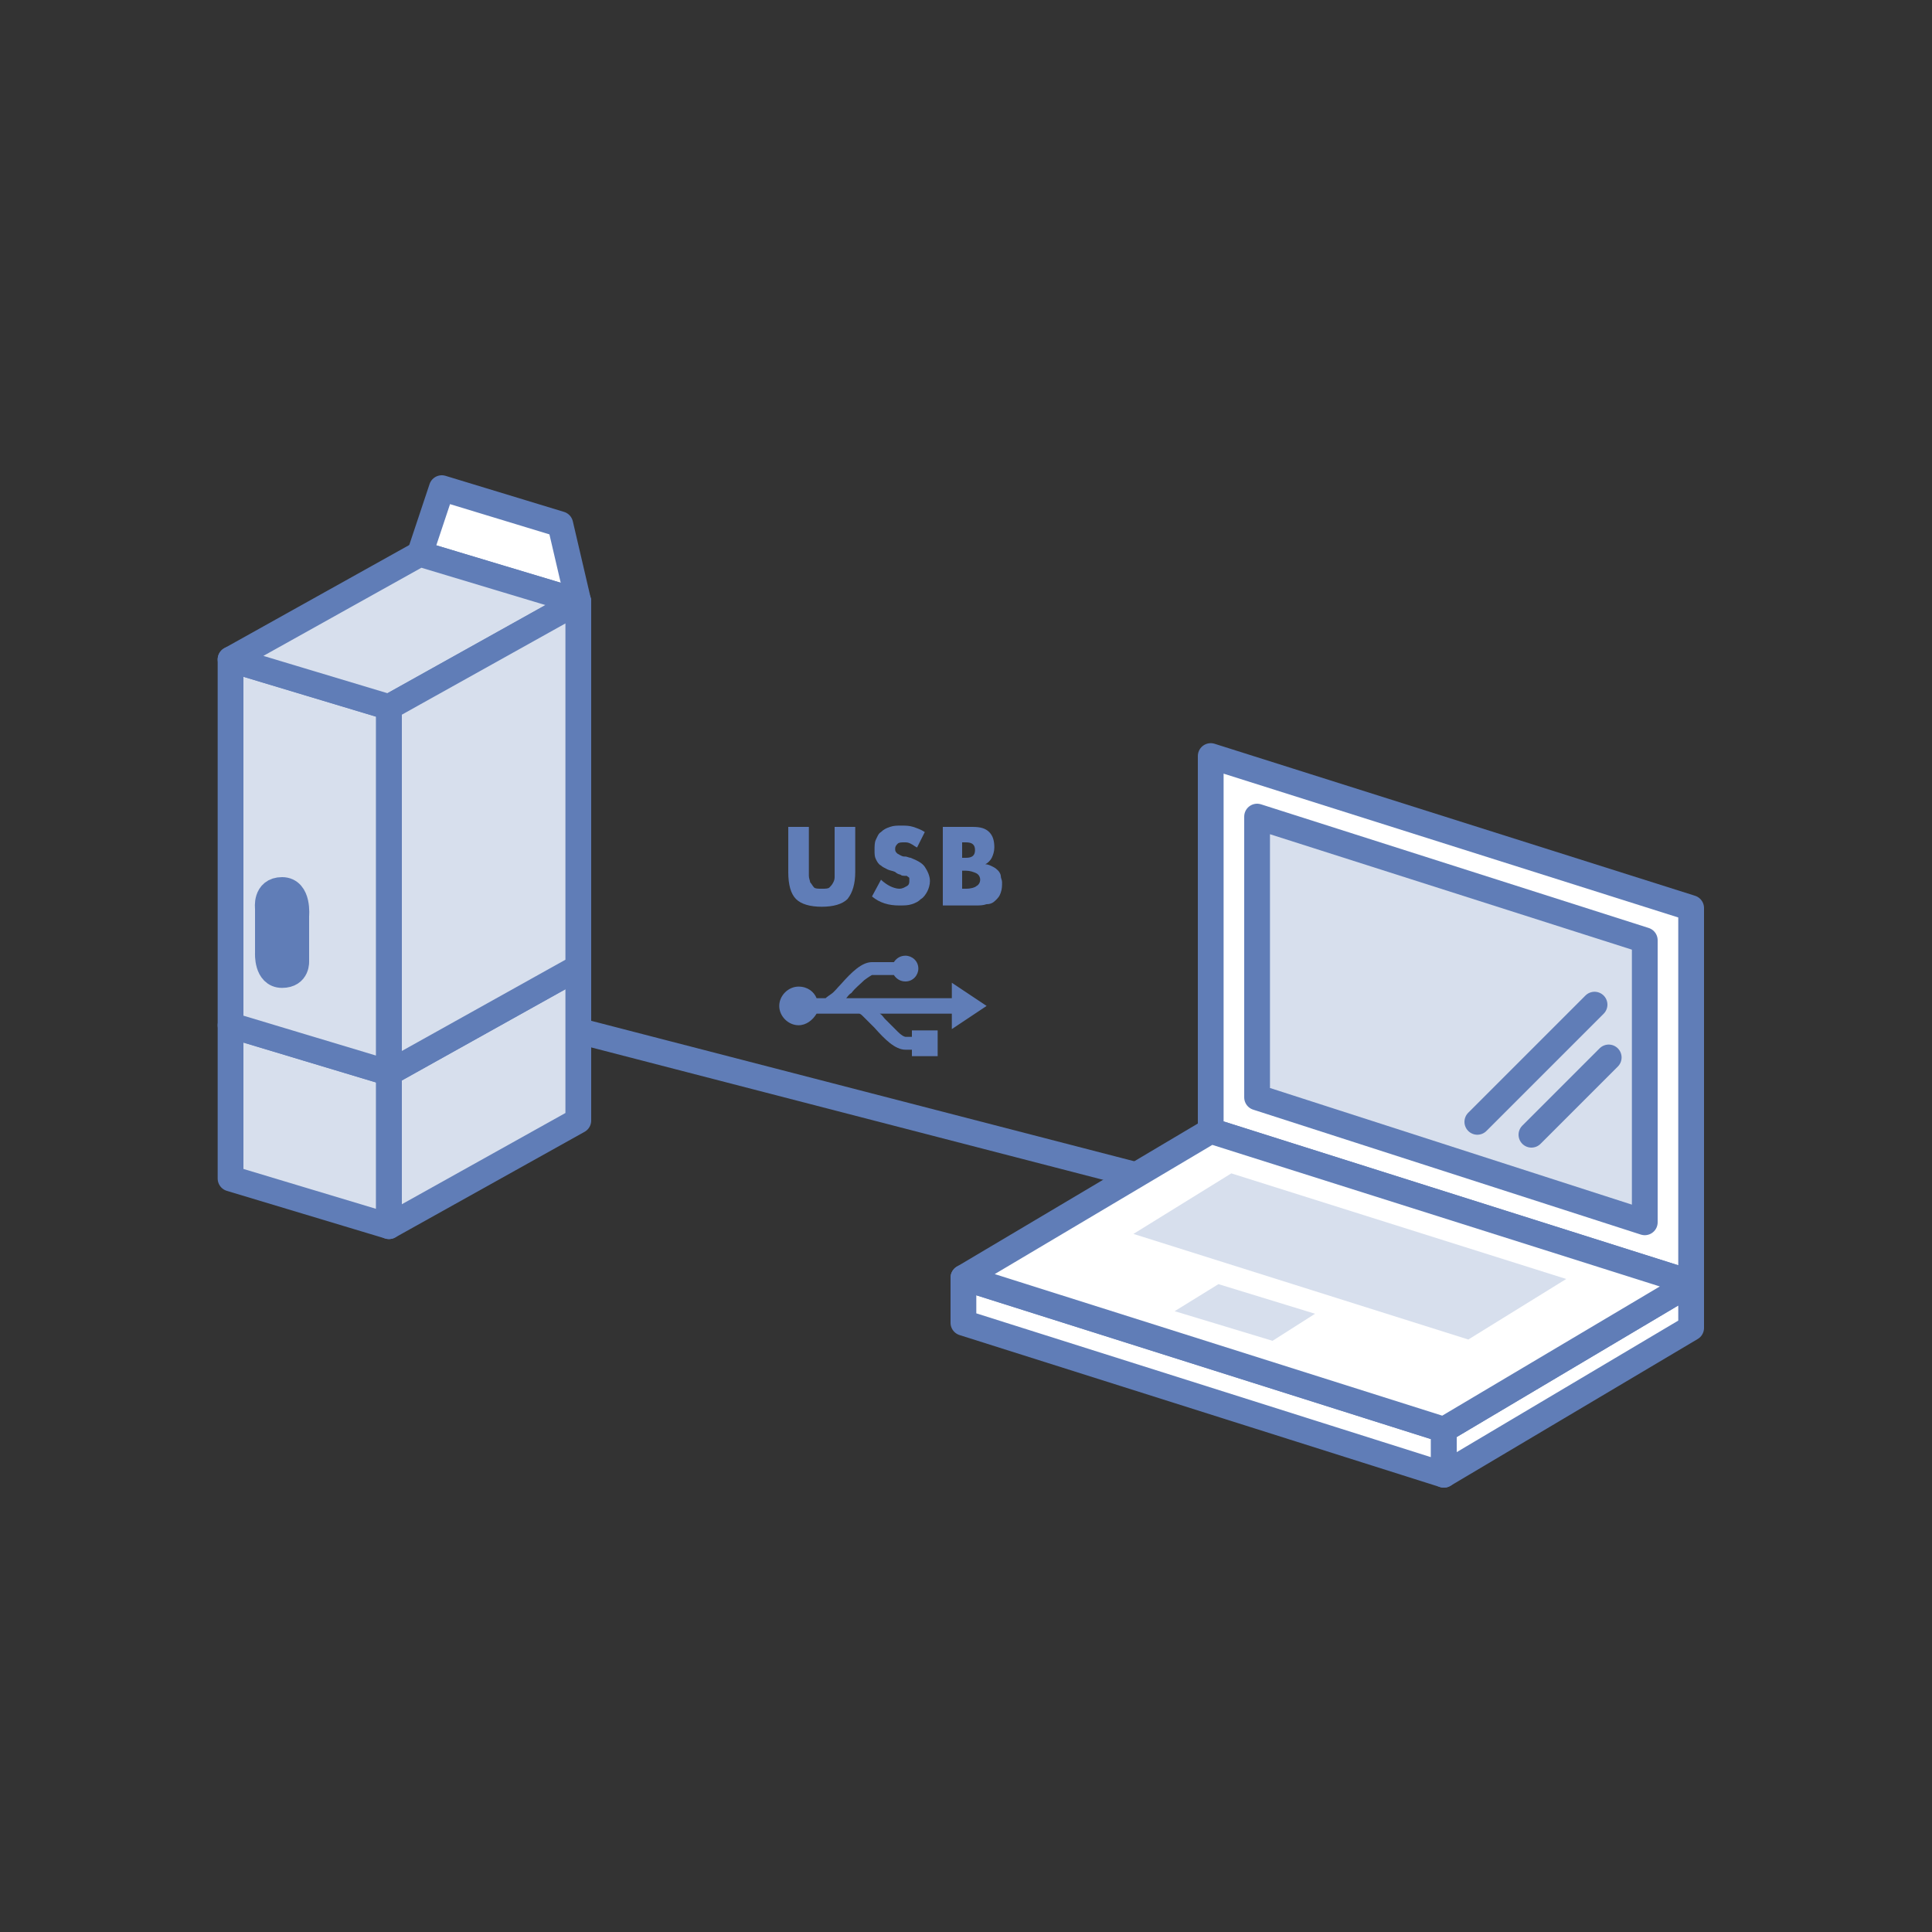 <?xml version="1.0" encoding="UTF-8"?>
<svg xmlns="http://www.w3.org/2000/svg" xmlns:xlink="http://www.w3.org/1999/xlink" version="1.1" id="レイヤー_1" x="0px" y="0px" width="150px" height="150px" viewBox="0 0 150 150" style="enable-background:new 0 0 150 150;" xml:space="preserve">
<rect x="0" y="0" width="150" height="150" fill="#333333" stroke="none"/>
<style type="text/css">
	.st0{fill:#FFFFFF;stroke:#607DB7;stroke-width:2;stroke-linecap:round;stroke-linejoin:round;}
	.st1{fill:#D7DFED;stroke:#607DB7;stroke-width:2;stroke-linecap:round;stroke-linejoin:round;}
	.st2{fill:#D7DFED;}
	.st3{fill:#607DB7;stroke:#607DB7;stroke-width:2;stroke-linecap:round;stroke-linejoin:round;}
	.st4{enable-background:new    ;}
	.st5{fill:#607DB7;}
	.st6{fill:none;stroke:#607DB7;stroke-width:2;stroke-linecap:round;stroke-linejoin:round;}
</style>
<line class="st0" x1="93.5" y1="92.6" x2="44.4" y2="79.9"></line>
<g>
	<polygon class="st1" points="30.2,95.2 17.9,91.5 17.9,79.6 30.2,83.3  "></polygon>
	<polygon class="st1" points="44.9,87 30.2,95.2 30.2,83.3 44.9,75.1  "></polygon>
</g>
<polygon class="st0" points="112.1,114.5 74.8,102.7 74.8,99.2 112.1,111 "></polygon>
<polygon class="st0" points="131.3,103.1 112.1,114.5 112.1,111 131.3,99.6 "></polygon>
<polygon class="st0" points="94,87.8 131.3,99.6 131.3,70.5 94,58.7 "></polygon>
<polygon class="st1" points="97.6,85.2 127.7,94.9 127.7,73 97.6,63.4 "></polygon>
<polygon class="st0" points="131.3,99.6 112.1,111 74.8,99.2 94,87.8 "></polygon>
<polygon class="st2" points="121.6,99.3 114,104 88,95.8 95.6,91.1 "></polygon>
<polygon class="st2" points="102.1,102 98.8,104.1 91.2,101.8 94.6,99.7 "></polygon>
<polygon class="st0" points="43.5,40.7 34.3,37.9 32.6,43 44.9,46.7 "></polygon>
<g>
	<polygon class="st1" points="30.2,83.3 17.9,79.6 17.9,51.2 30.2,54.9  "></polygon>
	<polygon class="st1" points="30.2,54.9 17.9,51.2 32.6,43 44.9,46.7  "></polygon>
	<polygon class="st1" points="44.9,75.1 30.2,83.3 30.2,54.9 44.9,46.7  "></polygon>
</g>
<path class="st3" d="M23,74.6c0,0,0.1,1.1-1.1,1.1S20.8,74,20.8,74v-3.5c0,0-0.2-1.4,1.1-1.4s1.1,2,1.1,2V74.6z"></path>
<g>
	<g class="st4">
		<path class="st5" d="M62.8,64.2v3.3c0,0.2,0,0.4,0,0.5c0,0.2,0.1,0.4,0.1,0.5c0.1,0.1,0.2,0.3,0.3,0.4c0.1,0.1,0.3,0.1,0.6,0.1    c0.3,0,0.5,0,0.6-0.1c0.1-0.1,0.2-0.2,0.3-0.4s0.1-0.3,0.1-0.5c0-0.2,0-0.4,0-0.5v-3.3h1.6v3.5c0,0.9-0.2,1.6-0.6,2.1    c-0.4,0.4-1.1,0.6-2,0.6c-0.9,0-1.6-0.2-2-0.6c-0.4-0.4-0.6-1.1-0.6-2.1v-3.5H62.8z"></path>
		<path class="st5" d="M71.2,65.8c-0.2-0.1-0.3-0.2-0.5-0.3c-0.2-0.1-0.3-0.1-0.5-0.1c-0.2,0-0.4,0-0.5,0.1s-0.2,0.2-0.2,0.4    c0,0.1,0,0.2,0.1,0.3c0.1,0.1,0.1,0.1,0.3,0.2s0.2,0.1,0.4,0.1c0.1,0,0.3,0.1,0.4,0.1c0.5,0.2,0.9,0.4,1.1,0.7s0.4,0.7,0.4,1.1    c0,0.3-0.1,0.6-0.2,0.8s-0.3,0.5-0.5,0.6c-0.2,0.2-0.4,0.3-0.7,0.4c-0.3,0.1-0.6,0.1-1,0.1c-0.8,0-1.5-0.2-2.1-0.7l0.7-1.3    c0.2,0.2,0.5,0.4,0.7,0.5c0.2,0.1,0.5,0.2,0.7,0.2c0.3,0,0.4-0.1,0.6-0.2s0.2-0.3,0.2-0.4c0-0.1,0-0.2,0-0.2    c0-0.1-0.1-0.1-0.2-0.2C70.1,68,70,68,69.9,67.9c-0.1,0-0.3-0.1-0.4-0.2c-0.2-0.1-0.4-0.1-0.6-0.2c-0.2-0.1-0.4-0.2-0.5-0.3    c-0.2-0.1-0.3-0.3-0.4-0.5c-0.1-0.2-0.1-0.4-0.1-0.7s0-0.6,0.1-0.8c0.1-0.2,0.2-0.5,0.4-0.6c0.2-0.2,0.4-0.3,0.7-0.4    c0.3-0.1,0.5-0.1,0.9-0.1c0.3,0,0.6,0,0.9,0.1c0.3,0.1,0.6,0.2,0.9,0.4L71.2,65.8z"></path>
		<path class="st5" d="M73.2,64.2h2.3c0.6,0,1,0.1,1.3,0.4s0.4,0.7,0.4,1.2c0,0.3-0.1,0.6-0.2,0.8c-0.1,0.2-0.3,0.4-0.5,0.5    c0.2,0,0.4,0.1,0.6,0.2c0.2,0.1,0.3,0.2,0.4,0.3s0.2,0.3,0.2,0.4c0,0.2,0.1,0.3,0.1,0.5c0,0.3,0,0.5-0.1,0.8s-0.2,0.4-0.4,0.6    s-0.4,0.3-0.7,0.3c-0.3,0.1-0.5,0.1-0.9,0.1h-2.5V64.2z M74.7,66.6H75c0.5,0,0.7-0.2,0.7-0.6s-0.2-0.6-0.7-0.6h-0.3V66.6z     M74.7,69h0.3c0.4,0,0.7-0.1,0.8-0.2c0.2-0.1,0.3-0.3,0.3-0.5c0-0.2-0.1-0.4-0.3-0.5c-0.2-0.1-0.5-0.2-0.8-0.2h-0.3V69z"></path>
	</g>
</g>
<line class="st6" x1="123.8" y1="78" x2="114.7" y2="87.1"></line>
<line class="st6" x1="124.9" y1="82.1" x2="118.9" y2="88.1"></line>
<path class="st5" d="M76.6,78.1l-2.7-1.8v1.2h-8.2c0.1-0.1,0.2-0.3,0.4-0.4c0.3-0.4,0.7-0.7,1-1c0.4-0.3,0.6-0.4,0.6-0.4h1.7  c0.2,0.3,0.5,0.5,0.9,0.5c0.6,0,1-0.5,1-1c0-0.6-0.5-1-1-1c-0.4,0-0.7,0.2-0.9,0.5h-1.7c-0.8,0-1.6,0.8-2.4,1.7  c-0.3,0.3-0.5,0.6-0.8,0.8c-0.3,0.2-0.4,0.3-0.4,0.3h-0.7c-0.2-0.5-0.7-0.9-1.4-0.9c-0.8,0-1.5,0.7-1.5,1.5c0,0.8,0.7,1.5,1.5,1.5  c0.6,0,1.1-0.4,1.4-0.9h3.3c0.1,0,0.2,0.1,0.4,0.3c0.2,0.2,0.5,0.5,0.8,0.8c0.8,0.9,1.6,1.7,2.4,1.7h0.5v0.5h2v-2h-2v0.5h-0.5  c0,0-0.2,0-0.6-0.4c-0.3-0.3-0.7-0.7-1-1c-0.1-0.1-0.2-0.3-0.4-0.4h5.6v1.2L76.6,78.1z"></path>
</svg>
